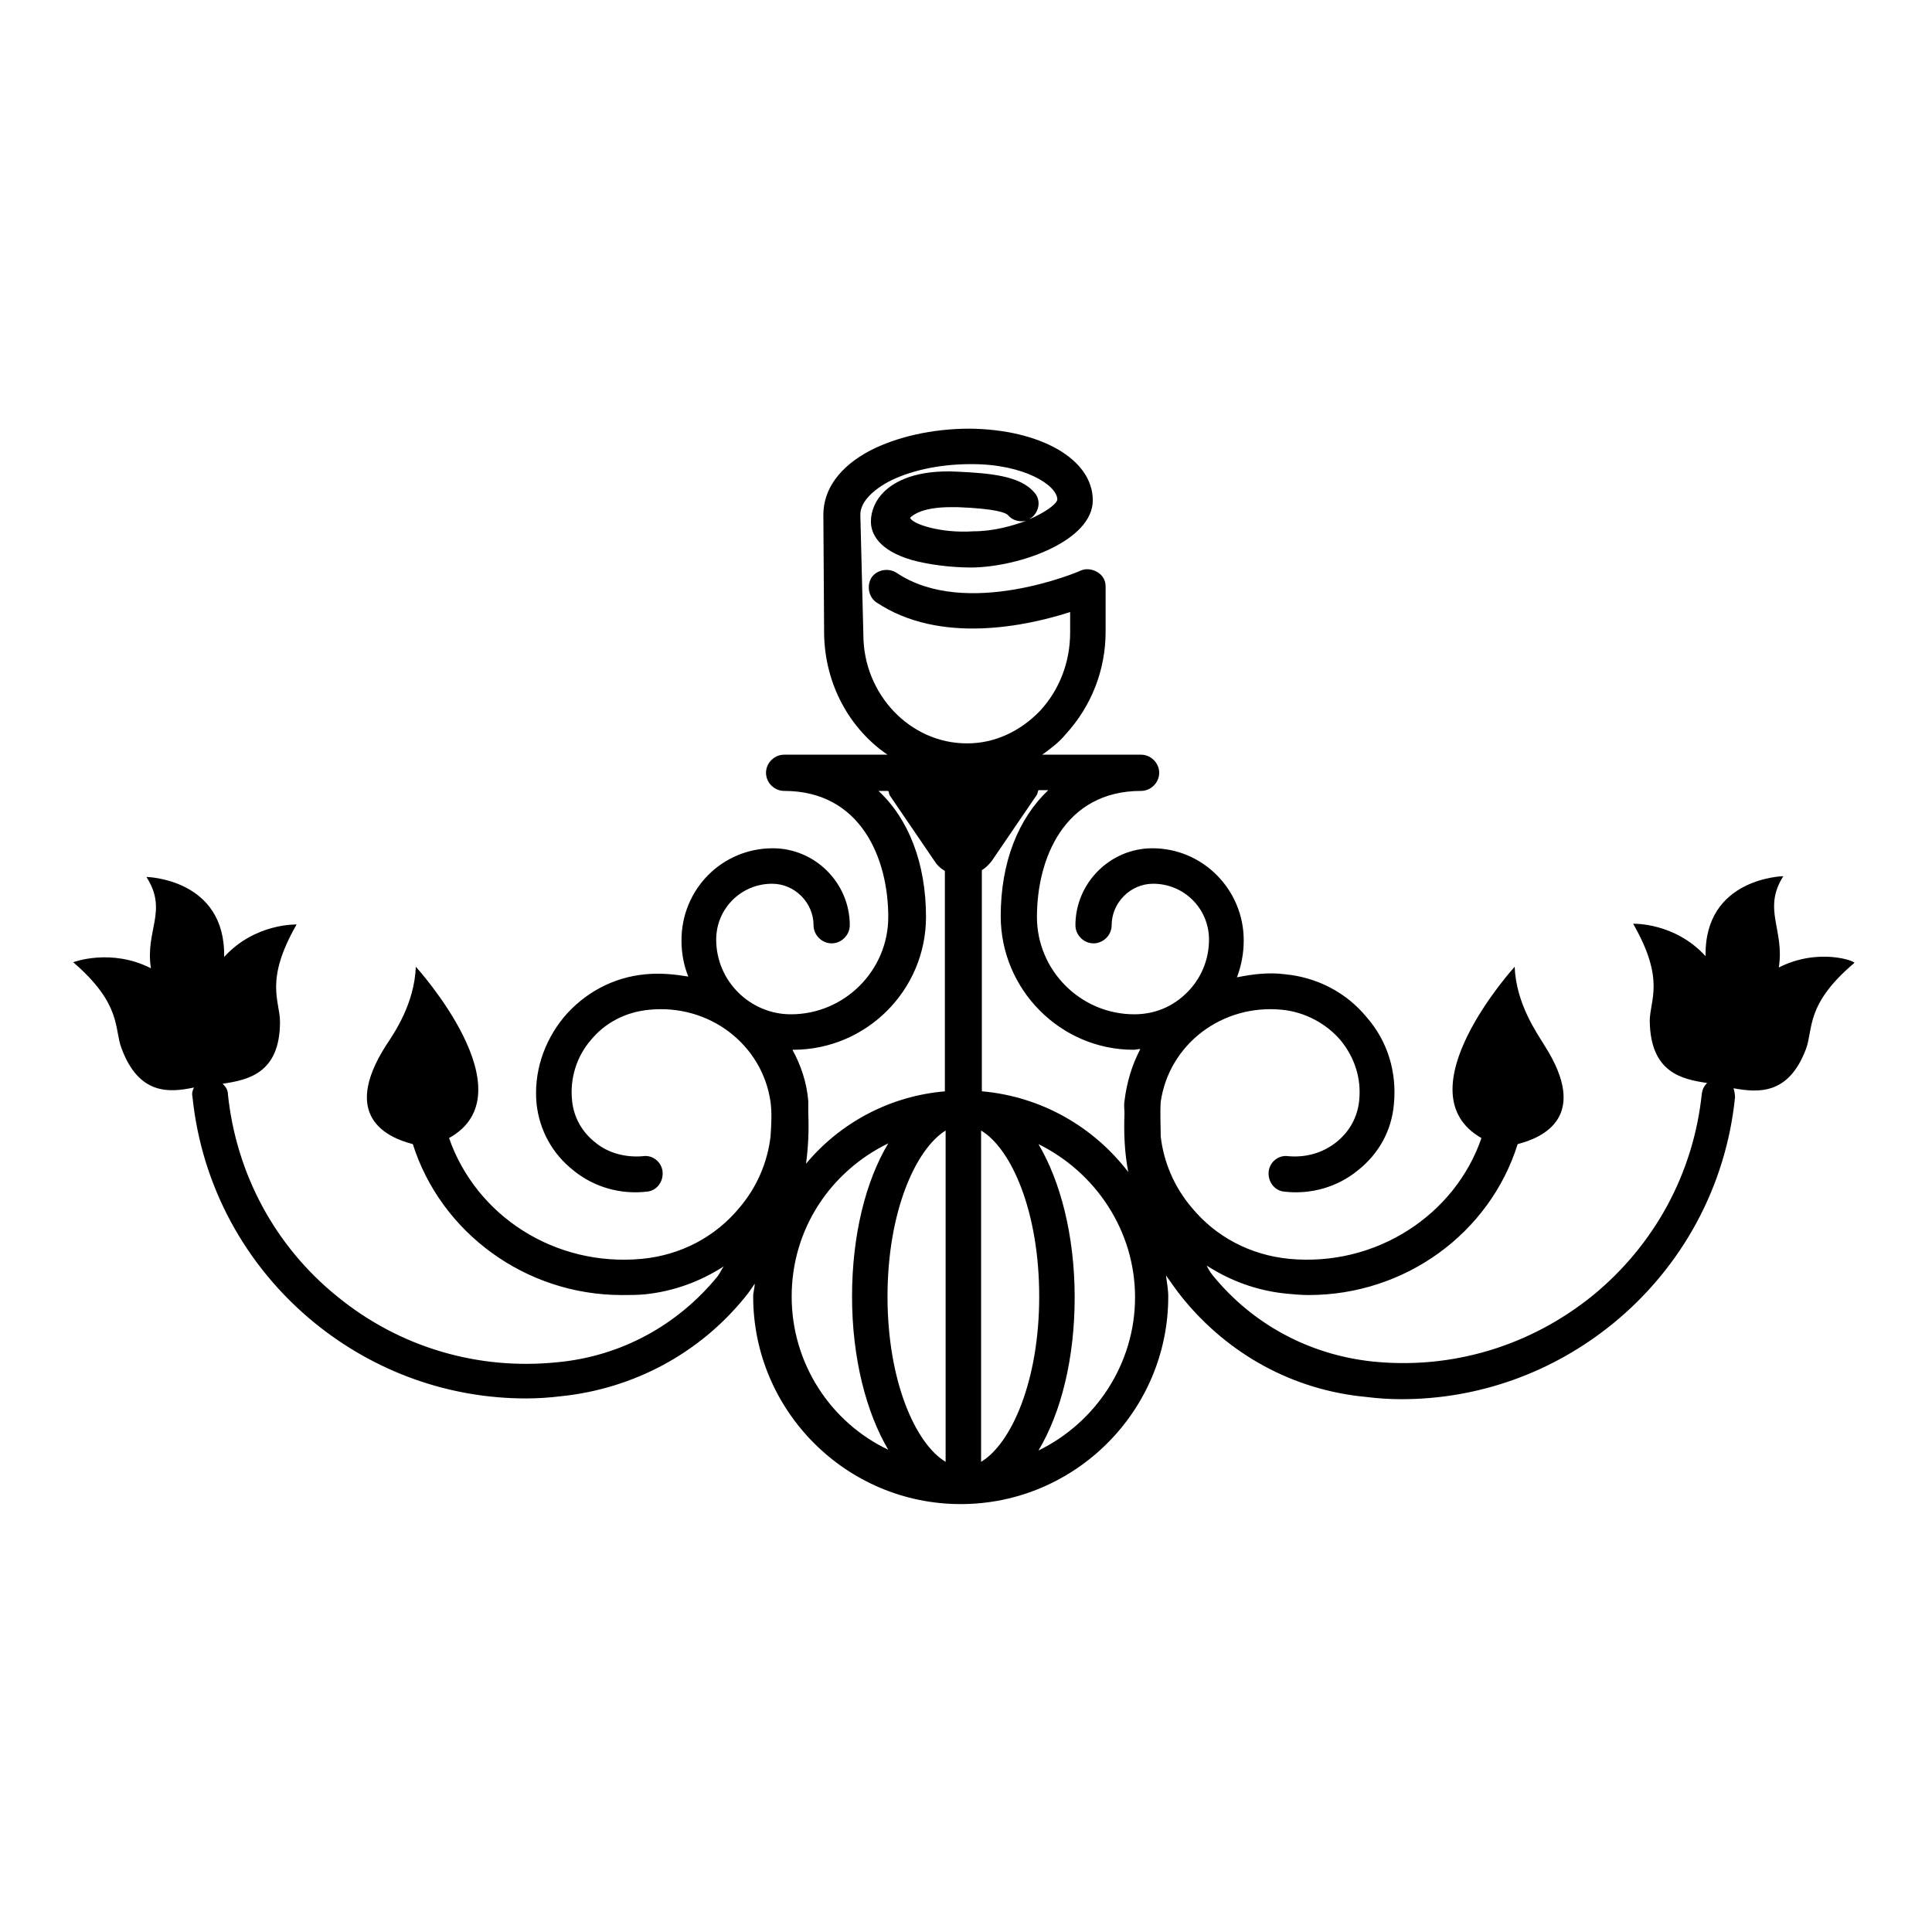 <?xml version="1.0" encoding="utf-8"?>
<!-- Svg Vector Icons : http://www.onlinewebfonts.com/icon -->
<!DOCTYPE svg PUBLIC "-//W3C//DTD SVG 1.1//EN" "http://www.w3.org/Graphics/SVG/1.1/DTD/svg11.dtd">
<svg version="1.1" xmlns="http://www.w3.org/2000/svg" xmlns:xlink="http://www.w3.org/1999/xlink" x="0px" y="0px" viewBox="0 0 256 256" enable-background="new 0 0 256 256" xml:space="preserve">
<g><g><g><g><path fill="#000000" d="M235.7,128.2c0.8-5-2.2-7.7,0.6-12.1c0,0-10.5,0.2-10.3,10.6c-4.1-4.5-9.6-4.3-9.6-4.3c4.3,7.5,2.2,10.1,2.2,12.9c0.1,6.8,4.2,7.7,7.6,8.2c-0.4,0.4-0.6,0.8-0.7,1.4c-1.1,10.6-6.3,20.1-14.5,26.8c-8.3,6.7-18.7,9.8-29.2,8.7c-8.3-0.9-15.8-4.9-21.1-11.4c-0.3-0.4-0.6-0.8-0.8-1.3c3.1,2,6.6,3.3,10.4,3.7c1,0.1,2.1,0.2,3.1,0.2c12.8,0,24-8.2,27.7-20c3.5-0.9,9.5-3.7,3.6-13c-1.1-1.8-3.8-5.6-4-10.5c0,0-15.1,16.6-4.4,22.7c-3.5,10.2-14,17.1-25.5,16c-5.1-0.5-9.7-2.9-12.9-6.8c-2.3-2.7-3.7-6-4.1-9.4c0-1.5-0.1-3,0-4.6v0c1.1-7.6,8.1-13,16.1-12.2c3,0.3,5.8,1.8,7.7,4c1.9,2.3,2.8,5.1,2.5,8c-0.2,2.2-1.3,4.2-3.1,5.6c-1.8,1.4-4,2-6.3,1.8c-1.3-0.2-2.5,0.8-2.6,2.1c-0.1,1.3,0.8,2.5,2.1,2.6c3.5,0.4,7-0.6,9.7-2.8c2.8-2.2,4.5-5.3,4.8-8.8c0.4-4.2-0.8-8.3-3.6-11.5c-2.7-3.3-6.6-5.3-10.8-5.7c-2.2-0.3-4.4,0-6.4,0.4c0.6-1.6,0.9-3.2,0.9-4.9c0-6.7-5.4-12.2-12.1-12.2c-5.6,0-10.2,4.6-10.2,10.2c0,1.3,1.1,2.4,2.4,2.4c1.3,0,2.4-1.1,2.4-2.4c0-3,2.5-5.5,5.5-5.5c4.1,0,7.4,3.3,7.4,7.4c0,2.6-1,5.1-2.9,7c-1.9,1.9-4.3,2.9-7,2.9c-7.1,0-12.9-5.8-12.9-12.9c0-7.7,3.6-16.7,13.8-16.7c1.3,0,2.4-1.1,2.4-2.4s-1.1-2.4-2.4-2.4h-13.1c1.1-0.8,2.2-1.6,3.1-2.7c3.4-3.7,5.3-8.5,5.3-13.6l0-6c0-0.8-0.4-1.5-1.1-1.9c-0.7-0.4-1.5-0.5-2.2-0.2c-0.1,0.1-15.2,6.5-24.4,0.3c-1.1-0.7-2.6-0.4-3.3,0.6c-0.7,1.1-0.4,2.6,0.6,3.3c8.5,5.7,20.1,3.1,25.7,1.3l0,2.7c0,3.9-1.4,7.6-4,10.4c-2.6,2.7-6,4.3-9.6,4.3c0,0-0.1,0-0.1,0c-7.5,0-13.7-6.5-13.7-14.4L114,68.2c0-1.5,1.3-3,3.6-4.3c2.8-1.5,6.8-2.4,11-2.4c0.1,0,0.1,0,0.2,0c6.9,0,11.3,2.8,11.3,4.7c-0.1,0.6-1.6,1.7-3.7,2.6c0.1-0.1,0.3-0.2,0.4-0.3c1-0.9,1.1-2.4,0.2-3.3c-1.9-2.2-6-2.5-10.1-2.7c-5.5-0.3-8.4,1.3-9.8,2.7c-1.1,1.1-1.7,2.5-1.7,3.9c0,1.6,1,3.8,5.4,5.1c2.2,0.6,5.1,1,8,1c6.5-0.1,16-3.6,16-8.9c0-5.5-7-9.4-16.3-9.5c-5,0-9.7,1.1-13.2,2.9c-4,2.1-6.2,5.1-6.2,8.5l0.1,15.8c0.1,6.7,3.4,12.6,8.4,16h-13.7c-1.3,0-2.4,1.1-2.4,2.4c0,1.3,1.1,2.4,2.4,2.4c10.2,0,13.8,9,13.8,16.7c0,7.1-5.8,12.9-12.9,12.9c-5.4,0-9.9-4.4-9.9-9.9c0-4.1,3.3-7.4,7.4-7.4c3,0,5.5,2.5,5.5,5.5c0,1.3,1.1,2.4,2.4,2.4s2.4-1.1,2.4-2.4c0-5.6-4.6-10.2-10.2-10.2c-6.7,0-12.1,5.4-12.1,12.2c0,1.7,0.3,3.3,0.9,4.8c-1.8-0.3-3.7-0.5-5.7-0.3c-4.3,0.4-8.1,2.5-10.8,5.7c-2.7,3.3-4,7.4-3.6,11.5c0.4,3.5,2.1,6.6,4.9,8.8c2.7,2.2,6.2,3.2,9.7,2.8c1.3-0.1,2.2-1.3,2.1-2.6c-0.1-1.3-1.3-2.3-2.6-2.1c-2.3,0.2-4.6-0.4-6.3-1.8c-1.8-1.4-2.9-3.4-3.1-5.6c-0.3-2.9,0.6-5.8,2.5-8c1.9-2.3,4.6-3.7,7.7-4c8-0.8,15,4.6,16.1,12.2v0c0.2,1.5,0.1,3.1,0,4.6c-0.4,3.4-1.8,6.7-4.1,9.4c-3.2,3.9-7.8,6.3-12.9,6.8c-11.6,1.1-22-5.7-25.6-16c10.8-6-4.4-22.7-4.4-22.7c-0.2,4.9-2.8,8.7-4,10.5c-5.9,9.3,0.1,12.1,3.6,13c3.7,11.7,14.9,20,27.7,20c1,0,2.1,0,3.1-0.1c3.8-0.4,7.3-1.7,10.4-3.7c-0.3,0.4-0.5,0.9-0.8,1.3c-5.3,6.5-12.8,10.6-21.2,11.4c-10.6,1.1-21-2-29.2-8.7c-8.3-6.7-13.4-16.3-14.5-26.8c0-0.6-0.3-1-0.7-1.4c3.4-0.5,7.6-1.4,7.6-8.2c0-2.8-2.1-5.4,2.2-12.9c0,0-5.5-0.2-9.6,4.3c0.2-10.4-10.3-10.6-10.3-10.6c2.9,4.5-0.2,7.1,0.6,12.1c-5.3-2.7-10.3-0.8-10.3-0.8c6.5,5.6,5.4,8.8,6.4,11.4c2.3,6.2,6.3,5.9,9.6,5.2c-0.2,0.4-0.3,0.8-0.2,1.2c1.2,11.8,7,22.5,16.2,30c8,6.5,17.8,10,28,10c1.5,0,3.1-0.1,4.7-0.3c9.6-1,18.3-5.7,24.3-13.1c0.5-0.6,0.9-1.2,1.3-1.8c0,0.6-0.2,1.1-0.2,1.7c0,15.1,12.3,27.5,27.5,27.5c15.1,0,27.5-12.3,27.5-27.5c0-1-0.2-1.9-0.3-2.8c0.7,1,1.4,2,2.2,3c6.1,7.5,14.7,12.2,24.3,13.1c1.6,0.2,3.1,0.3,4.7,0.3c10.2,0,20-3.5,28-10c9.2-7.5,15-18.2,16.2-30c0-0.4-0.1-0.9-0.2-1.2c3.3,0.6,7.3,0.9,9.6-5.2c1-2.7-0.1-5.9,6.4-11.4C246,127.4,241,125.5,235.7,128.2z M129,70.4c-4.4,0.3-8.2-1-8.4-1.8c0.4-0.4,1.7-1.4,5.4-1.4c0.3,0,0.6,0,0.9,0c4.9,0.2,6.4,0.7,6.7,1.1c0.6,0.7,1.6,0.9,2.4,0.7C134.1,69.7,131.6,70.4,129,70.4z M104.9,171.8c0-9,5.2-16.6,12.8-20.3c-3,5-4.8,12.2-4.8,20.3c0,8.2,1.9,15.4,4.8,20.3C110.1,188.5,104.9,180.7,104.9,171.8z M125.3,193.7c-4-2.4-7.7-10.7-7.7-21.9c0-11.2,3.7-19.5,7.7-22V193.7z M125.3,144.6c-7.4,0.6-14,4.2-18.5,9.6c0.3-2.2,0.4-4.4,0.3-6.7c0-0.6,0-1.1,0-1.6c-0.2-2.5-1-4.8-2.1-6.8c0,0,0.1,0,0.1,0c9.7,0,17.6-7.9,17.6-17.6c0-7.1-2.3-13-6.3-16.7h1.3c0.1,0.2,0.1,0.4,0.2,0.6l6,8.8c0.4,0.6,0.8,0.9,1.3,1.2V144.6L125.3,144.6z M130,193.7v-43.9c4,2.4,7.7,10.7,7.7,22C137.7,183,134,191.3,130,193.7z M137.6,192.2c3-5,4.8-12.2,4.8-20.3c0-8.2-1.9-15.4-4.8-20.3c7.5,3.7,12.8,11.4,12.8,20.3C150.4,180.7,145.2,188.5,137.6,192.2z M149,145.9c-0.1,0.6,0,1.1,0,1.6c-0.1,2.6,0,5.2,0.5,7.8c-4.6-6-11.5-10-19.4-10.7v-29.3c0.5-0.3,0.9-0.7,1.3-1.2l6-8.8c0.1-0.2,0.1-0.4,0.2-0.6h1.3c-4,3.8-6.3,9.6-6.3,16.7c0,9.7,7.9,17.7,17.6,17.7c0.3,0,0.6-0.1,0.9-0.1C150,141.1,149.3,143.4,149,145.9z"/></g></g><g></g><g></g><g></g><g></g><g></g><g></g><g></g><g></g><g></g><g></g><g></g><g></g><g></g><g></g><g></g></g></g>
</svg>